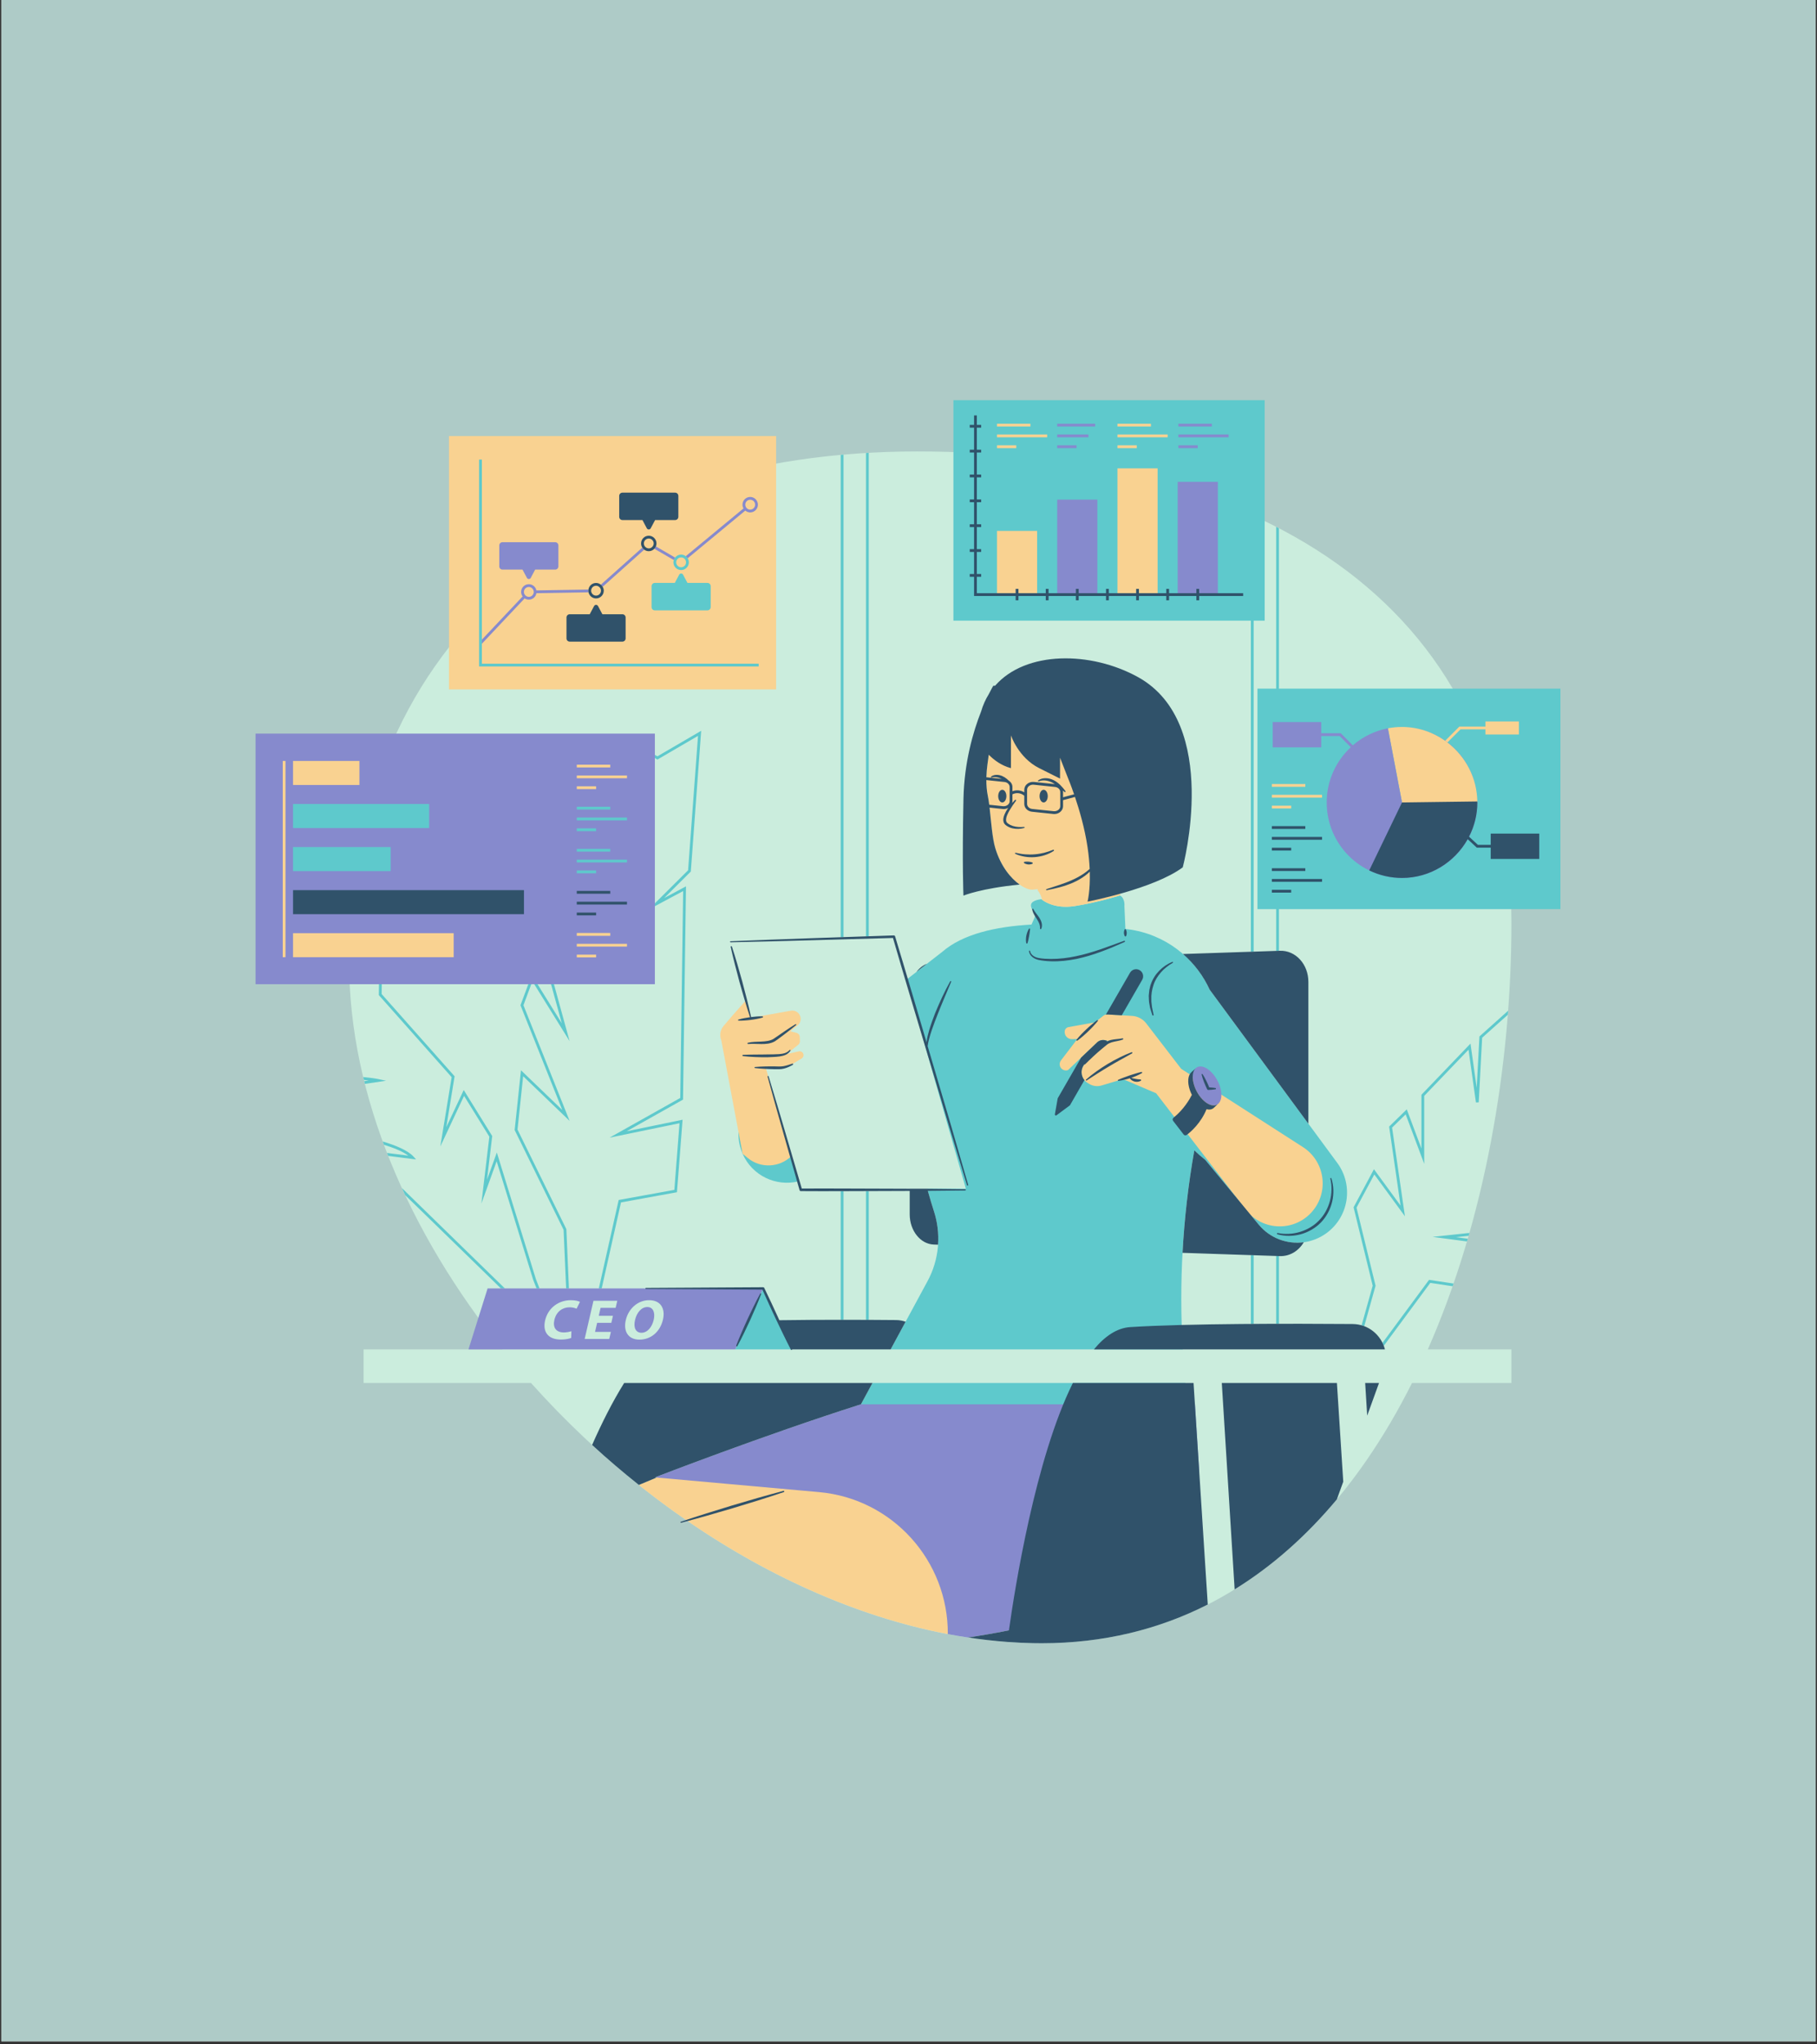 <svg xmlns="http://www.w3.org/2000/svg" xmlns:xlink="http://www.w3.org/1999/xlink" width="400" zoomAndPan="magnify" viewBox="0 0 300 337.5" height="450" preserveAspectRatio="xMidYMid meet" version="1.0"><rect x="0" y="0" width="300" height="337.5" fill="#333333" stroke="none"/><defs><clipPath id="1c7ebc36cb"><path d="M 0.223 0 L 299.777 0 L 299.777 337 L 0.223 337 Z M 0.223 0 " clip-rule="nonzero"/></clipPath><clipPath id="f7944e15c7"><path d="M 57.395 74.375 L 249.891 74.375 L 249.891 271.262 L 57.395 271.262 Z M 57.395 74.375 " clip-rule="nonzero"/></clipPath><clipPath id="775ccaaf56"><path d="M 47.723 66.066 L 257.641 66.066 L 257.641 254.875 L 47.723 254.875 Z M 47.723 66.066 " clip-rule="nonzero"/></clipPath><clipPath id="a608eda854"><path d="M 42.07 69 L 244 69 L 244 271 L 42.07 271 Z M 42.07 69 " clip-rule="nonzero"/></clipPath><clipPath id="67d8d6e8d3"><path d="M 48.184 68.375 L 254.496 68.375 L 254.496 271.262 L 48.184 271.262 Z M 48.184 68.375 " clip-rule="nonzero"/></clipPath></defs><g clip-path="url(#1c7ebc36cb)"><path fill="#ffffff" d="M 0.223 0 L 299.777 0 L 299.777 337 L 0.223 337 Z M 0.223 0 " fill-opacity="1" fill-rule="nonzero"/><path fill="#aecbc7" d="M 0.223 0 L 299.777 0 L 299.777 337 L 0.223 337 Z M 0.223 0 " fill-opacity="1" fill-rule="nonzero"/></g><g clip-path="url(#f7944e15c7)"><path fill="#cbeddd" d="M 235.742 222.77 L 249.547 222.77 L 249.547 228.309 L 233.137 228.309 C 230.875 232.82 228.371 237.098 225.617 241.086 C 225.387 241.414 225.156 241.746 224.926 242.074 C 224.738 242.336 224.551 242.598 224.359 242.859 C 224.117 243.195 223.871 243.527 223.625 243.855 C 223.453 244.086 223.281 244.32 223.105 244.547 C 222.707 245.074 222.301 245.594 221.891 246.109 C 216.133 253.312 209.426 259.316 201.719 263.652 C 201.691 263.668 201.66 263.684 201.633 263.699 C 200.902 264.109 200.164 264.508 199.418 264.887 C 199.414 264.887 199.414 264.891 199.41 264.891 C 191.332 268.98 182.207 271.281 171.98 271.281 C 141.953 271.281 110.105 253.453 87.672 228.309 L 60.031 228.309 L 60.031 222.77 L 82.965 222.77 C 67.559 203.617 57.645 180.941 57.645 158.883 C 57.645 104.551 97.207 74.531 151.41 74.531 C 205.609 74.531 249.547 98.07 249.547 152.402 C 249.547 175.973 245.148 201.461 235.742 222.77 " fill-opacity="1" fill-rule="nonzero"/></g><g clip-path="url(#775ccaaf56)"><path fill="#5ec9cc" d="M 207.617 113.688 L 207.617 150.086 L 210.703 150.086 L 210.703 156.98 L 211.16 156.965 L 211.16 150.086 L 257.641 150.086 L 257.641 113.688 Z M 112.105 92.832 C 112.105 93.027 112.262 93.188 112.461 93.188 C 112.652 93.188 112.812 93.027 112.812 92.832 C 112.812 92.641 112.652 92.48 112.461 92.48 C 112.262 92.48 112.105 92.641 112.105 92.832 Z M 107.117 100.227 L 107.117 96.766 C 107.117 96.215 107.562 95.77 108.105 95.77 L 111.141 95.77 L 111.73 94.66 C 111.77 94.586 111.82 94.523 111.875 94.465 C 111.207 94.223 110.723 93.586 110.723 92.832 C 110.723 91.875 111.504 91.094 112.461 91.094 C 113.414 91.094 114.191 91.875 114.191 92.832 C 114.191 93.586 113.711 94.223 113.039 94.465 C 113.098 94.523 113.148 94.586 113.188 94.66 L 113.777 95.77 L 116.812 95.77 C 117.355 95.77 117.801 96.215 117.801 96.766 L 117.801 100.227 C 117.801 100.773 117.355 101.219 116.812 101.219 L 108.105 101.219 C 107.562 101.219 107.117 100.773 107.117 100.227 Z M 125.723 109.105 L 80.023 109.105 L 80.023 75.41 L 78.641 75.41 L 78.641 110.488 L 125.723 110.488 Z M 98.883 143.242 L 94.77 143.242 L 94.77 144.625 L 98.883 144.625 Z M 94.77 142.84 L 103.98 142.84 L 103.98 141.457 L 94.77 141.457 Z M 94.77 141.055 L 101.219 141.055 L 101.219 139.672 L 94.77 139.672 Z M 94.77 136.293 L 94.77 137.68 L 98.883 137.68 L 98.883 136.293 Z M 103.98 134.508 L 94.77 134.508 L 94.77 135.895 L 103.98 135.895 Z M 94.77 132.723 L 94.77 134.109 L 101.219 134.109 L 101.219 132.723 Z M 64.961 139.379 L 47.922 139.379 L 47.922 144.273 L 64.961 144.273 Z M 71.316 132.27 L 47.922 132.27 L 47.922 137.164 L 71.316 137.164 Z M 121.395 222.77 L 130.676 222.77 L 126.004 212.703 Z M 199.723 163.379 C 197.301 158.086 192.301 154.188 186.227 153.41 C 186.09 153.391 185.953 153.375 185.816 153.355 L 185.648 149.586 C 185.648 149.586 185.793 148.293 184.902 147.832 C 184.902 147.832 181.066 149.035 177.414 149.586 C 173.758 150.141 171.949 148.449 171.949 148.449 C 171.949 148.449 170.32 148.574 170.227 149.371 C 170.137 150.172 171.117 150.82 170.797 151.527 C 170.703 151.73 170.52 152.148 170.309 152.633 C 164.34 152.965 158.914 154.223 155.57 157.141 L 149.625 161.766 L 152.195 170.766 L 159.473 196.242 L 153.094 196.242 C 153.449 197.566 153.832 198.82 154.199 199.957 C 155.445 203.793 155.059 207.973 153.137 211.516 L 147.051 222.77 L 195.285 222.77 C 194.633 211.781 195.27 200.75 197.191 189.91 C 197.762 190.457 198.363 190.988 199 191.484 L 207.816 202.164 C 210.57 205.5 215.43 206.137 218.949 203.621 C 222.699 200.941 223.531 195.703 220.797 191.988 Z M 125.172 180.777 C 122.164 183.008 121.094 187.031 122.602 190.465 C 124.18 194.074 128.098 195.938 131.812 195.031 L 127.258 179.156 Z M 144.055 228.309 L 142.148 231.832 C 158.23 231.832 173.086 240.445 181.105 254.418 L 181.203 254.594 L 196.508 236.496 L 195.723 228.309 Z M 66.898 197.301 L 82.703 212.703 L 83.363 212.703 L 66.359 196.133 C 66.535 196.523 66.715 196.914 66.898 197.301 Z M 82.031 190.262 L 80.41 194.754 L 81.27 187.547 L 76.566 179.945 L 73.684 186.086 L 75.059 177.684 L 63.012 164.105 L 63.031 162.477 L 62.57 162.477 L 62.547 164.281 L 74.57 177.828 L 72.699 189.273 L 76.621 180.914 L 80.793 187.652 L 79.48 198.695 L 82 191.715 L 88.043 211.316 L 88.586 212.703 L 89.078 212.703 L 88.48 211.16 Z M 108.125 124.625 L 108.125 125.156 L 108.551 125.391 L 115.246 121.484 L 113.609 143.672 L 108.125 149.133 L 108.125 149.602 L 112.793 147.102 L 112.316 181.258 L 100.645 187.812 L 112.191 185.434 L 111.34 196.434 L 102.148 198.105 L 98.871 212.703 L 99.344 212.703 L 102.531 198.508 L 111.77 196.824 L 112.699 184.855 L 103.461 186.762 L 112.773 181.531 L 113.262 146.324 L 109.66 148.258 L 114.059 143.879 L 115.77 120.645 L 108.543 124.859 Z M 94.047 185.047 L 86.426 165.953 L 87.719 162.477 L 87.23 162.477 L 85.934 165.957 L 92.828 183.238 L 86.016 176.688 L 84.973 186.562 L 93.055 203.035 L 93.473 212.703 L 93.934 212.703 L 93.512 202.969 L 93.512 202.918 L 85.445 186.48 L 86.375 177.672 Z M 88.207 162.477 L 94.043 171.879 L 91.461 162.477 L 90.98 162.477 L 92.754 168.93 L 88.75 162.477 Z M 210.703 218.543 C 210.855 218.543 211.008 218.543 211.16 218.543 L 211.16 207.359 L 210.703 207.344 Z M 211.16 87.211 C 211.008 87.129 210.855 87.051 210.703 86.973 L 210.703 113.688 L 211.16 113.688 Z M 206.527 218.562 C 206.68 218.562 206.832 218.559 206.988 218.559 L 206.988 207.223 L 206.527 207.207 Z M 206.527 157.121 L 206.988 157.105 L 206.988 102.465 L 208.809 102.465 L 208.809 66.066 L 157.418 66.066 L 157.418 102.465 L 206.527 102.465 Z M 143.441 74.758 C 143.289 74.766 143.133 74.773 142.98 74.785 L 142.98 154.582 L 143.441 154.566 Z M 143.441 196.633 L 142.98 196.633 L 142.98 217.895 C 143.137 217.895 143.289 217.895 143.441 217.895 Z M 138.805 154.727 L 139.266 154.707 L 139.266 75.055 C 139.113 75.066 138.957 75.082 138.805 75.094 Z M 138.805 196.648 L 138.805 217.883 C 138.957 217.883 139.113 217.883 139.266 217.883 L 139.266 196.648 L 139.004 196.648 C 138.938 196.648 138.871 196.648 138.805 196.648 Z M 242.207 204.949 C 242.254 204.797 242.297 204.648 242.34 204.5 L 240.418 204.242 L 242.48 204.023 C 242.527 203.863 242.57 203.703 242.613 203.543 L 236.535 204.195 Z M 243.812 179.578 L 242.789 172.285 L 234.688 180.73 L 234.688 189.602 L 232.27 183.141 L 229.355 185.984 L 231.242 199.027 L 226.848 193.023 L 223.484 199.309 L 226.641 212.254 L 224.809 218.793 C 224.957 218.836 225.102 218.883 225.246 218.938 L 227.117 212.258 L 223.973 199.371 L 226.91 193.887 L 231.965 200.797 L 229.844 186.152 L 232.086 183.965 L 235.148 192.141 L 235.148 180.918 L 242.465 173.289 L 243.688 182.004 L 244.148 181.984 L 244.715 171.316 L 248.953 167.523 C 248.969 167.301 248.984 167.082 249 166.859 L 244.266 171.102 Z M 228.258 221.691 C 228.336 221.852 228.406 222.012 228.473 222.18 L 236.152 211.789 L 239.84 212.344 C 239.891 212.195 239.945 212.047 239.996 211.898 L 235.945 211.289 Z M 68.285 190.949 C 67.324 189.887 65.215 189.047 63.195 188.449 C 63.266 188.629 63.328 188.812 63.395 188.992 C 64.922 189.461 66.449 190.062 67.41 190.781 L 63.91 190.34 C 63.977 190.504 64.039 190.668 64.102 190.828 L 68.699 191.414 Z M 63.742 178.418 L 60.246 178.934 C 60.207 178.785 60.172 178.633 60.137 178.484 L 60.887 178.371 C 60.637 178.344 60.367 178.316 60.09 178.289 C 60.051 178.129 60.012 177.973 59.973 177.812 C 61.035 177.914 61.938 178.027 62.5 178.152 L 63.742 178.418 " fill-opacity="1" fill-rule="nonzero"/></g><path fill="#f9d291" d="M 213.184 133.004 L 209.992 133.004 L 209.992 133.465 L 213.184 133.465 Z M 218.281 131.219 L 209.992 131.219 L 209.992 131.68 L 218.281 131.68 Z M 215.516 129.434 L 209.992 129.434 L 209.992 129.895 L 215.516 129.895 Z M 245.254 119.102 L 245.254 119.949 L 240.949 119.949 L 238.609 122.293 C 236.586 120.859 234.125 120.012 231.48 120.012 C 231.277 120.012 231.074 120.02 230.875 120.027 C 230.77 120.031 230.668 120.043 230.562 120.047 C 230.469 120.055 230.375 120.062 230.281 120.07 C 230.141 120.086 230.008 120.102 229.871 120.121 C 229.812 120.129 229.754 120.133 229.699 120.141 C 229.539 120.164 229.383 120.191 229.227 120.219 C 229.203 120.227 229.176 120.23 229.148 120.234 L 229.152 120.234 L 231.48 132.477 L 243.918 132.477 C 243.918 128.453 241.973 124.852 238.984 122.566 L 241.141 120.41 L 245.254 120.41 L 245.254 121.258 L 250.781 121.258 L 250.781 119.102 Z M 125.262 109.566 L 79.562 109.566 L 79.562 75.871 L 79.102 75.871 L 79.102 110.027 L 125.262 110.027 Z M 108.105 96.234 C 107.812 96.234 107.578 96.473 107.578 96.766 L 107.578 100.227 C 107.578 100.52 107.812 100.758 108.105 100.758 L 116.812 100.758 C 117.102 100.758 117.34 100.52 117.34 100.227 L 117.34 96.766 C 117.34 96.473 117.102 96.234 116.812 96.234 L 113.504 96.234 L 112.781 94.875 C 112.645 94.617 112.273 94.617 112.137 94.875 L 111.414 96.234 Z M 111.184 92.832 C 111.184 93.539 111.754 94.109 112.461 94.109 C 113.16 94.109 113.734 93.539 113.734 92.832 C 113.734 92.129 113.16 91.559 112.461 91.559 C 111.754 91.559 111.184 92.129 111.184 92.832 Z M 128.141 113.816 L 74.129 113.816 L 74.129 71.988 L 128.141 71.988 Z M 112.461 93.648 C 112.906 93.648 113.273 93.285 113.273 92.832 C 113.273 92.383 112.906 92.02 112.461 92.02 C 112.008 92.02 111.645 92.383 111.645 92.832 C 111.645 93.285 112.008 93.648 112.461 93.648 Z M 187.691 73.516 L 184.5 73.516 L 184.5 73.98 L 187.691 73.98 Z M 192.789 71.73 L 184.5 71.73 L 184.5 72.195 L 192.789 72.195 Z M 190.027 69.949 L 184.5 69.949 L 184.5 70.41 L 190.027 70.41 Z M 167.797 73.516 L 164.605 73.516 L 164.605 73.98 L 167.797 73.98 Z M 172.895 71.73 L 164.605 71.73 L 164.605 72.195 L 172.895 72.195 Z M 170.129 69.949 L 164.605 69.949 L 164.605 70.41 L 170.129 70.41 Z M 191.133 77.32 L 184.5 77.32 L 184.5 98.16 L 191.133 98.16 Z M 164.605 98.16 L 171.238 98.16 L 171.238 87.645 L 164.605 87.645 Z M 46.219 158.488 L 47.598 158.488 L 47.598 125.16 L 46.219 125.16 Z M 47.922 158.488 L 75.367 158.488 L 75.367 153.598 L 47.922 153.598 Z M 59.805 125.16 L 47.922 125.16 L 47.922 130.055 L 59.805 130.055 Z M 94.77 158.52 L 98.883 158.52 L 98.883 157.137 L 94.77 157.137 Z M 94.77 156.734 L 103.98 156.734 L 103.98 155.352 L 94.77 155.352 Z M 94.77 154.953 L 101.219 154.953 L 101.219 153.566 L 94.77 153.566 Z M 94.77 130.73 L 98.883 130.73 L 98.883 129.348 L 94.77 129.348 Z M 94.77 128.945 L 103.98 128.945 L 103.98 127.562 L 94.77 127.562 Z M 101.219 127.164 L 101.219 125.777 L 94.77 125.777 L 94.77 127.164 Z M 123.219 165.074 L 120.859 167.746 L 119.441 169.406 C 118.93 170.035 118.758 170.922 119.09 171.73 L 122.602 190.465 L 123.449 191.164 C 125.613 192.949 128.695 192.742 130.625 190.895 L 126.449 176.336 L 128.617 176.457 C 129.156 176.488 129.688 176.355 130.152 176.074 L 132.359 174.738 C 132.645 174.566 132.75 174.203 132.602 173.906 C 132.473 173.645 132.18 173.504 131.895 173.566 L 129.895 174.008 L 131.801 172.477 C 131.98 172.332 132.078 172.113 132.074 171.883 L 132.051 171.191 C 132.039 170.871 131.816 170.594 131.508 170.512 L 130.484 170.25 L 131.684 169.285 C 132.07 168.973 132.262 168.473 132.176 167.98 C 132.047 167.227 131.332 166.719 130.578 166.855 L 124.062 168.016 Z M 215.125 189.371 L 195.027 176.453 L 189.258 168.953 C 188.691 168.219 187.836 167.766 186.91 167.711 L 182.859 167.477 C 182.598 167.461 182.34 167.543 182.137 167.711 L 180.816 168.773 L 176.422 169.562 C 176.086 169.621 175.832 169.895 175.793 170.23 C 175.707 170.949 176.277 171.578 177.004 171.555 L 177.871 171.531 L 175.176 175.059 C 174.809 175.539 174.926 176.227 175.43 176.555 C 175.699 176.727 176.035 176.77 176.336 176.66 L 181.137 172.09 C 181.504 171.742 182.023 171.613 182.508 171.746 L 183.113 171.914 L 179.039 175.691 L 178.941 175.832 C 178.262 176.797 178.535 178.141 179.543 178.762 L 179.82 178.93 C 180.438 179.312 181.188 179.406 181.879 179.199 L 184.863 178.309 C 185.215 178.203 185.59 178.223 185.926 178.367 L 190.883 180.484 L 205.688 199.699 C 208.43 203.262 213.75 203.398 216.676 199.984 C 219.48 196.711 218.75 191.703 215.125 189.371 Z M 177.414 149.586 C 181.066 149.035 184.902 147.832 184.902 147.832 C 184.926 147.844 184.945 147.859 184.965 147.871 L 184.543 140.836 C 187.469 137.898 191.918 131.797 188.48 124.91 C 185.766 119.48 183.324 118.031 179.746 117.078 C 175.023 115.82 169.922 116.754 166.105 119.812 C 164.605 121.016 163.453 122.453 163.312 124.066 C 163.176 125.613 162.473 128.363 163.105 131.449 C 163.562 133.664 163.664 137.836 164.336 140.047 C 165.773 144.785 169.094 146.957 170.449 146.875 C 170.754 146.855 171.059 146.828 171.363 146.789 C 171.344 146.848 171.32 146.902 171.301 146.961 C 171.301 146.961 171.789 147.438 172.051 148.535 C 172.477 148.871 174.254 150.066 177.414 149.586 Z M 156.855 269.836 C 138.938 266.496 121.043 257.547 105.477 245.152 L 108.414 243.922 L 119.602 240.527 C 162.879 241.582 162.586 255.742 156.855 269.836 " fill-opacity="1" fill-rule="nonzero"/><g clip-path="url(#a608eda854)"><path fill="#868acd" d="M 231.48 132.477 L 229.152 120.234 C 226.965 120.652 224.984 121.641 223.363 123.043 L 221.379 121.051 L 218.148 121.051 L 218.148 119.203 L 210.133 119.203 L 210.133 123.383 L 218.148 123.383 L 218.148 121.512 L 221.188 121.512 L 223.027 123.355 C 220.586 125.633 219.047 128.871 219.047 132.477 C 219.047 139.359 224.617 144.941 231.48 144.941 C 238.352 144.941 243.918 139.359 243.918 132.477 Z M 231.48 120.012 C 238.305 120.012 243.918 125.637 243.918 132.477 C 243.918 125.59 238.352 120.012 231.48 120.012 Z M 82.961 94.035 L 86.27 94.035 L 86.992 95.395 C 87.129 95.652 87.5 95.652 87.637 95.395 L 88.355 94.035 L 91.664 94.035 C 91.957 94.035 92.195 93.797 92.195 93.508 L 92.195 90.043 C 92.195 89.75 91.957 89.512 91.664 89.512 L 82.961 89.512 C 82.668 89.512 82.434 89.75 82.434 90.043 L 82.434 93.508 C 82.434 93.797 82.668 94.035 82.961 94.035 Z M 123.051 83.316 C 123.051 83.43 123.074 83.539 123.117 83.637 C 123.176 83.781 123.281 83.906 123.41 83.992 C 123.539 84.082 123.695 84.133 123.863 84.133 C 124.312 84.133 124.676 83.766 124.676 83.316 C 124.676 82.867 124.312 82.5 123.863 82.5 C 123.414 82.5 123.051 82.867 123.051 83.316 Z M 113.227 91.82 L 122.758 83.934 C 122.652 83.75 122.59 83.543 122.59 83.316 C 122.59 82.613 123.16 82.039 123.863 82.039 C 124.566 82.039 125.137 82.613 125.137 83.316 C 125.137 84.02 124.566 84.594 123.863 84.594 C 123.555 84.594 123.27 84.477 123.051 84.293 L 113.539 92.164 C 113.457 92.031 113.352 91.914 113.227 91.82 Z M 111.465 92.047 L 108.293 90.207 C 108.23 90.352 108.145 90.48 108.039 90.594 L 111.25 92.453 C 111.297 92.305 111.367 92.164 111.465 92.047 Z M 86.613 98.125 C 86.691 98.262 86.809 98.375 86.945 98.445 C 87.059 98.5 87.18 98.535 87.312 98.535 C 87.688 98.535 88 98.281 88.094 97.938 C 88.113 97.867 88.129 97.797 88.129 97.719 C 88.129 97.637 88.109 97.555 88.086 97.477 C 87.984 97.148 87.676 96.906 87.312 96.906 C 86.867 96.906 86.5 97.27 86.5 97.719 C 86.5 97.867 86.543 98.008 86.613 98.125 Z M 86.621 98.789 L 79.562 106.273 L 79.562 105.598 L 86.289 98.469 C 86.133 98.258 86.039 98 86.039 97.719 C 86.039 97.016 86.609 96.445 87.312 96.445 C 87.93 96.445 88.445 96.887 88.562 97.469 L 97.156 97.328 C 97.148 97.391 97.137 97.449 97.137 97.516 C 97.137 97.609 97.152 97.699 97.172 97.789 L 88.566 97.93 C 88.469 98.535 87.945 98.996 87.312 98.996 C 87.059 98.996 86.82 98.918 86.621 98.789 Z M 99.504 96.871 L 106.363 90.742 C 106.238 90.648 106.129 90.539 106.047 90.406 L 99.203 96.52 C 99.324 96.617 99.426 96.734 99.504 96.871 Z M 177.746 73.516 L 174.551 73.516 L 174.551 73.98 L 177.746 73.98 Z M 179.711 71.73 L 174.551 71.73 L 174.551 72.195 L 179.711 72.195 Z M 180.816 69.949 L 174.551 69.949 L 174.551 70.41 L 180.816 70.41 Z M 197.754 73.516 L 194.562 73.516 L 194.562 73.98 L 197.754 73.98 Z M 194.562 72.195 L 202.852 72.195 L 202.852 71.73 L 194.562 71.73 Z M 200.086 69.949 L 194.562 69.949 L 194.562 70.41 L 200.086 70.41 Z M 201.078 79.543 L 194.445 79.543 L 194.445 98.16 L 201.078 98.16 Z M 174.551 98.16 L 181.184 98.16 L 181.184 82.48 L 174.551 82.48 Z M 103.52 128.023 L 95.23 128.023 L 95.23 128.484 L 103.52 128.484 Z M 103.52 134.969 L 95.23 134.969 L 95.23 135.434 L 103.52 135.434 Z M 103.52 141.918 L 95.23 141.918 L 95.23 142.379 L 103.52 142.379 Z M 103.52 155.812 L 95.23 155.812 L 95.23 156.273 L 103.52 156.273 Z M 98.426 157.598 L 95.23 157.598 L 95.23 158.059 L 98.426 158.059 Z M 74.906 154.059 L 48.383 154.059 L 48.383 158.027 L 74.906 158.027 Z M 47.141 125.621 L 46.68 125.621 L 46.68 158.027 L 47.141 158.027 Z M 48.383 143.809 L 64.5 143.809 L 64.5 139.84 L 48.383 139.84 Z M 48.383 136.703 L 70.855 136.703 L 70.855 132.73 L 48.383 132.73 Z M 48.383 129.594 L 59.344 129.594 L 59.344 125.621 L 48.383 125.621 Z M 95.23 154.492 L 100.758 154.492 L 100.758 154.027 L 95.23 154.027 Z M 95.23 144.164 L 98.426 144.164 L 98.426 143.703 L 95.23 143.703 Z M 95.23 140.594 L 100.758 140.594 L 100.758 140.133 L 95.23 140.133 Z M 95.23 137.219 L 98.426 137.219 L 98.426 136.754 L 95.23 136.754 Z M 95.23 133.648 L 100.758 133.648 L 100.758 133.184 L 95.23 133.184 Z M 95.23 130.27 L 98.426 130.27 L 98.426 129.809 L 95.23 129.809 Z M 95.23 126.699 L 100.758 126.699 L 100.758 126.238 L 95.23 126.238 Z M 108.125 162.477 L 42.195 162.477 L 42.195 121.113 L 108.125 121.113 Z M 107.176 214.645 C 105.297 214.645 103.754 216.055 103.32 217.945 C 102.902 219.742 103.684 221.156 105.574 221.156 C 107.434 221.156 108.988 219.902 109.465 217.832 C 109.867 216.094 109.133 214.645 107.176 214.645 Z M 101.914 214.746 L 97.984 214.746 L 96.531 221.051 L 100.59 221.051 L 100.863 219.883 L 98.246 219.883 L 98.59 218.387 L 100.934 218.387 L 101.199 217.227 L 98.859 217.227 L 99.16 215.914 L 101.645 215.914 Z M 95.754 214.922 C 95.527 214.793 94.996 214.645 94.25 214.645 C 92.32 214.645 90.5 215.84 90 217.992 C 89.586 219.789 90.406 221.145 92.609 221.145 C 93.383 221.145 94.012 221.008 94.305 220.875 L 94.344 219.762 C 94.035 219.875 93.531 219.969 93.098 219.969 C 91.812 219.969 91.242 219.172 91.531 217.91 C 91.855 216.504 92.902 215.82 94.043 215.82 C 94.555 215.82 94.934 215.934 95.199 216.055 Z M 121.395 222.77 L 77.348 222.77 L 80.508 212.703 L 126.004 212.703 Z M 106.879 215.777 C 105.906 215.777 105.129 216.691 104.848 217.918 C 104.562 219.152 104.945 220.023 105.91 220.023 C 106.883 220.023 107.652 219.105 107.934 217.879 C 108.195 216.746 107.871 215.777 106.879 215.777 Z M 198.195 176.055 C 197.039 176.055 196.594 177.496 197.195 179.273 C 197.801 181.051 199.227 182.492 200.383 182.492 C 201.543 182.492 201.992 181.051 201.387 179.273 C 200.781 177.496 199.355 176.055 198.195 176.055 Z M 197.289 231.832 L 198 242.867 C 196.668 248.465 194.457 254.949 190.883 259.129 C 185.066 265.93 167.262 269.223 159.805 270.332 C 158.699 270.164 157.594 269.98 156.492 269.77 C 156.562 257.66 147.363 247.414 135.223 246.328 L 108.133 243.898 C 108.133 243.898 125.902 237.004 142.148 231.832 L 197.289 231.832 " fill-opacity="1" fill-rule="nonzero"/></g><g clip-path="url(#67d8d6e8d3)"><path fill="#30526a" d="M 246.129 137.613 L 246.129 139.473 L 244.008 139.473 L 242.547 138.121 C 243.422 136.422 243.918 134.504 243.918 132.477 C 243.918 132.422 243.918 132.367 243.918 132.312 L 231.48 132.477 L 226.07 143.695 C 227.758 144.516 229.609 144.941 231.48 144.941 C 236.113 144.941 240.184 142.344 242.324 138.539 L 243.828 139.934 L 246.129 139.934 L 246.129 141.797 L 254.141 141.797 L 254.141 137.613 Z M 213.184 146.898 L 209.992 146.898 L 209.992 147.359 L 213.184 147.359 Z M 218.281 145.113 L 209.992 145.113 L 209.992 145.574 L 218.281 145.574 Z M 215.516 143.332 L 209.992 143.332 L 209.992 143.793 L 215.516 143.793 Z M 213.184 139.953 L 209.992 139.953 L 209.992 140.414 L 213.184 140.414 Z M 218.281 138.168 L 209.992 138.168 L 209.992 138.629 L 218.281 138.629 Z M 215.516 136.383 L 209.992 136.383 L 209.992 136.844 L 215.516 136.844 Z M 103.293 105.398 L 103.293 101.934 C 103.293 101.641 103.055 101.406 102.766 101.406 L 99.457 101.406 L 98.734 100.047 C 98.598 99.789 98.227 99.789 98.09 100.047 L 97.367 101.406 L 94.059 101.406 C 93.77 101.406 93.531 101.641 93.531 101.934 L 93.531 105.398 C 93.531 105.691 93.77 105.926 94.059 105.926 L 102.766 105.926 C 103.055 105.926 103.293 105.691 103.293 105.398 Z M 102.766 85.855 L 106.074 85.855 L 106.793 87.215 C 106.93 87.473 107.301 87.473 107.438 87.215 L 108.16 85.855 L 111.469 85.855 C 111.762 85.855 112 85.617 112 85.324 L 112 81.863 C 112 81.57 111.762 81.332 111.469 81.332 L 102.766 81.332 C 102.473 81.332 102.234 81.57 102.234 81.863 L 102.234 85.324 C 102.234 85.617 102.473 85.855 102.766 85.855 Z M 107.93 89.719 C 107.93 89.27 107.562 88.902 107.117 88.902 C 106.668 88.902 106.305 89.27 106.305 89.719 C 106.305 89.855 106.34 89.98 106.398 90.094 C 106.469 90.23 106.582 90.348 106.719 90.426 C 106.836 90.492 106.973 90.535 107.117 90.535 C 107.309 90.535 107.48 90.465 107.621 90.352 C 107.746 90.254 107.836 90.125 107.887 89.973 C 107.91 89.891 107.93 89.809 107.93 89.719 Z M 108.391 89.719 C 108.391 89.891 108.355 90.059 108.293 90.207 C 108.23 90.352 108.145 90.48 108.039 90.594 C 107.809 90.84 107.48 90.996 107.117 90.996 C 106.836 90.996 106.574 90.902 106.363 90.742 C 106.238 90.648 106.129 90.539 106.047 90.406 C 105.918 90.207 105.844 89.973 105.844 89.719 C 105.844 89.016 106.414 88.441 107.117 88.441 C 107.816 88.441 108.391 89.016 108.391 89.719 Z M 97.598 97.516 C 97.598 97.605 97.617 97.695 97.648 97.781 C 97.758 98.098 98.059 98.328 98.414 98.328 C 98.859 98.328 99.227 97.965 99.227 97.516 C 99.227 97.395 99.199 97.285 99.156 97.184 C 99.09 97.039 98.984 96.918 98.855 96.832 C 98.727 96.75 98.574 96.699 98.414 96.699 C 98.031 96.699 97.715 96.965 97.625 97.316 C 97.609 97.383 97.598 97.445 97.598 97.516 Z M 97.172 97.789 C 97.152 97.699 97.137 97.609 97.137 97.516 C 97.137 97.449 97.148 97.391 97.156 97.328 C 97.25 96.711 97.773 96.238 98.414 96.238 C 98.711 96.238 98.984 96.348 99.203 96.52 C 99.324 96.617 99.426 96.734 99.504 96.871 C 99.617 97.059 99.688 97.277 99.688 97.516 C 99.688 98.219 99.113 98.793 98.414 98.793 C 97.805 98.793 97.293 98.359 97.172 97.789 Z M 160.824 98.391 L 167.691 98.391 L 167.691 99.105 L 168.152 99.105 L 168.152 98.391 L 172.664 98.391 L 172.664 99.105 L 173.125 99.105 L 173.125 98.391 L 177.637 98.391 L 177.637 99.105 L 178.098 99.105 L 178.098 98.391 L 182.613 98.391 L 182.613 99.105 L 183.07 99.105 L 183.07 98.391 L 187.586 98.391 L 187.586 99.105 L 188.047 99.105 L 188.047 98.391 L 192.559 98.391 L 192.559 99.105 L 193.02 99.105 L 193.02 98.391 L 197.531 98.391 L 197.531 99.105 L 197.992 99.105 L 197.992 98.391 L 205.254 98.391 L 205.254 97.93 L 197.992 97.93 L 197.992 97.219 L 197.531 97.219 L 197.531 97.93 L 193.02 97.93 L 193.02 97.219 L 192.559 97.219 L 192.559 97.93 L 188.047 97.93 L 188.047 97.219 L 187.586 97.219 L 187.586 97.93 L 183.07 97.93 L 183.07 97.219 L 182.613 97.219 L 182.613 97.93 L 178.098 97.93 L 178.098 97.219 L 177.637 97.219 L 177.637 97.93 L 173.125 97.93 L 173.125 97.219 L 172.664 97.219 L 172.664 97.93 L 168.152 97.93 L 168.152 97.219 L 167.691 97.219 L 167.691 97.93 L 161.285 97.93 L 161.285 95.223 L 161.996 95.223 L 161.996 94.762 L 161.285 94.762 L 161.285 91.117 L 161.996 91.117 L 161.996 90.656 L 161.285 90.656 L 161.285 87.016 L 161.996 87.016 L 161.996 86.555 L 161.285 86.555 L 161.285 82.914 L 161.996 82.914 L 161.996 82.449 L 161.285 82.449 L 161.285 78.809 L 161.996 78.809 L 161.996 78.348 L 161.285 78.348 L 161.285 74.707 L 161.996 74.707 L 161.996 74.242 L 161.285 74.242 L 161.285 70.602 L 161.996 70.602 L 161.996 70.141 L 161.285 70.141 L 161.285 68.586 L 160.824 68.586 L 160.824 70.141 L 160.113 70.141 L 160.113 70.602 L 160.824 70.602 L 160.824 74.242 L 160.113 74.242 L 160.113 74.707 L 160.824 74.707 L 160.824 78.348 L 160.113 78.348 L 160.113 78.809 L 160.824 78.809 L 160.824 82.449 L 160.113 82.449 L 160.113 82.914 L 160.824 82.914 L 160.824 86.555 L 160.113 86.555 L 160.113 87.016 L 160.824 87.016 L 160.824 90.656 L 160.113 90.656 L 160.113 91.117 L 160.824 91.117 L 160.824 94.762 L 160.113 94.762 L 160.113 95.223 L 160.824 95.223 Z M 48.383 150.922 L 86.512 150.922 L 86.512 146.949 L 48.383 146.949 Z M 98.426 150.652 L 95.23 150.652 L 95.23 151.113 L 98.426 151.113 Z M 95.23 149.328 L 103.52 149.328 L 103.52 148.867 L 95.23 148.867 Z M 95.23 147.082 L 95.23 147.543 L 100.758 147.543 L 100.758 147.082 Z M 185.758 154.586 C 185.816 154.617 185.891 154.598 185.922 154.539 C 185.973 154.445 185.996 154.352 186.012 154.258 C 186.031 154.164 186.031 154.07 186.027 153.98 C 186.023 153.887 186.016 153.793 185.984 153.703 C 185.961 153.613 185.93 153.52 185.871 153.43 C 185.863 153.418 185.848 153.406 185.836 153.398 C 185.785 153.367 185.723 153.387 185.695 153.438 C 185.641 153.531 185.617 153.625 185.598 153.719 C 185.574 153.812 185.574 153.902 185.57 153.996 C 185.574 154.09 185.578 154.18 185.605 154.27 C 185.629 154.363 185.656 154.453 185.715 154.543 C 185.723 154.562 185.738 154.574 185.758 154.586 Z M 169.512 155.77 C 169.57 155.789 169.629 155.758 169.648 155.699 C 169.715 155.504 169.754 155.312 169.797 155.121 C 169.84 154.93 169.871 154.738 169.91 154.547 C 169.941 154.355 169.977 154.164 170.004 153.973 C 170.031 153.777 170.059 153.582 170.07 153.375 C 170.07 153.344 170.059 153.312 170.031 153.297 C 169.988 153.266 169.93 153.277 169.902 153.32 C 169.785 153.492 169.699 153.68 169.625 153.871 C 169.551 154.062 169.5 154.262 169.457 154.465 C 169.422 154.664 169.391 154.871 169.391 155.074 C 169.387 155.281 169.398 155.484 169.441 155.691 C 169.449 155.727 169.477 155.758 169.512 155.77 Z M 171.715 153.281 C 171.711 153.324 171.734 153.367 171.773 153.387 C 171.828 153.414 171.891 153.391 171.914 153.34 C 172.059 153.039 172.059 152.684 171.984 152.371 C 171.91 152.051 171.766 151.766 171.598 151.5 C 171.426 151.246 171.246 151.008 171.066 150.781 C 170.895 150.551 170.734 150.316 170.598 150.062 C 170.582 150.031 170.547 150.008 170.508 150.012 C 170.461 150.02 170.422 150.062 170.43 150.113 C 170.465 150.43 170.594 150.723 170.742 150.992 C 170.887 151.262 171.059 151.508 171.211 151.75 C 171.363 151.988 171.492 152.234 171.594 152.488 C 171.688 152.738 171.738 153.004 171.715 153.281 Z M 123.309 164.938 C 123.066 163.965 122.801 163 122.551 162.031 L 121.73 159.141 C 121.445 158.18 121.16 157.219 120.844 156.266 C 120.824 156.219 120.773 156.188 120.719 156.199 C 120.664 156.211 120.629 156.266 120.641 156.324 C 120.852 157.305 121.094 158.277 121.34 159.246 L 122.105 162.152 C 122.383 163.113 122.645 164.082 122.934 165.039 C 123.219 166 123.512 166.957 123.828 167.91 C 123.832 167.914 123.836 167.918 123.84 167.926 C 123.527 167.969 123.211 168.02 122.895 168.082 C 122.57 168.148 122.242 168.219 121.918 168.32 C 121.883 168.332 121.859 168.363 121.855 168.402 C 121.855 168.453 121.895 168.496 121.941 168.496 C 122.281 168.508 122.613 168.492 122.949 168.473 C 123.281 168.453 123.613 168.414 123.945 168.375 C 124.273 168.332 124.605 168.285 124.93 168.219 C 125.258 168.156 125.586 168.086 125.91 167.988 C 125.949 167.977 125.984 167.938 125.984 167.891 C 125.988 167.832 125.941 167.785 125.883 167.781 C 125.543 167.773 125.211 167.793 124.879 167.812 C 124.582 167.832 124.285 167.867 123.988 167.906 C 123.992 167.891 124 167.879 124 167.863 C 123.789 166.883 123.551 165.91 123.309 164.938 Z M 159.359 196.324 L 153.098 196.258 C 153.098 196.254 153.094 196.25 153.094 196.242 L 150.199 196.242 L 150.199 196.246 L 145.789 196.23 L 139.004 196.207 C 136.797 196.191 134.586 196.203 132.379 196.211 L 129.684 187.02 L 128.305 182.348 L 126.902 177.688 C 126.887 177.641 126.84 177.613 126.793 177.625 C 126.746 177.641 126.719 177.688 126.73 177.734 L 128.027 182.43 L 129.352 187.117 L 132.016 196.488 C 132.039 196.574 132.125 196.641 132.219 196.641 C 134.48 196.652 136.742 196.664 139.004 196.648 L 145.789 196.625 L 150.199 196.609 L 150.199 200.484 C 150.199 203.16 151.973 205.387 154.172 205.461 L 154.879 205.484 C 155.004 203.633 154.785 201.758 154.199 199.957 C 153.863 198.922 153.52 197.785 153.191 196.594 L 159.359 196.531 C 159.418 196.531 159.465 196.484 159.465 196.43 C 159.465 196.371 159.418 196.324 159.359 196.324 Z M 159.855 195.598 L 156.883 185.328 L 153.863 175.074 L 153.164 172.707 C 153.184 172.539 153.203 172.371 153.238 172.203 C 153.293 171.973 153.332 171.738 153.402 171.508 C 153.52 171.047 153.664 170.59 153.816 170.137 C 154.129 169.227 154.461 168.324 154.824 167.43 C 155.523 165.637 156.301 163.871 157.043 162.086 C 157.062 162.043 157.047 161.996 157.008 161.973 C 156.965 161.949 156.91 161.965 156.887 162.008 C 156.41 162.852 155.977 163.719 155.562 164.598 C 155.148 165.473 154.77 166.363 154.395 167.262 C 154.047 168.168 153.707 169.078 153.43 170.012 C 153.238 170.684 153.059 171.367 152.977 172.07 L 150.844 164.816 C 149.848 161.398 148.801 157.992 147.785 154.574 C 147.758 154.488 147.676 154.426 147.578 154.426 L 134.098 154.883 C 129.605 155.027 125.113 155.215 120.617 155.387 C 120.57 155.387 120.531 155.43 120.535 155.477 C 120.535 155.523 120.574 155.562 120.625 155.562 C 125.121 155.457 129.617 155.363 134.109 155.223 L 147.434 154.848 C 148.426 158.211 149.398 161.586 150.414 164.945 L 156.547 185.43 L 159.656 195.656 C 159.672 195.711 159.73 195.742 159.785 195.727 C 159.844 195.711 159.875 195.652 159.855 195.598 Z M 124.652 176.324 C 125.176 176.391 125.703 176.422 126.227 176.453 C 126.754 176.488 127.281 176.496 127.809 176.512 L 128.598 176.516 C 128.875 176.512 129.16 176.484 129.426 176.414 C 129.965 176.281 130.453 176.047 130.914 175.785 C 130.957 175.762 130.977 175.707 130.961 175.66 C 130.941 175.605 130.883 175.574 130.828 175.594 C 130.328 175.758 129.84 175.934 129.344 176.016 C 129.094 176.051 128.852 176.074 128.602 176.066 L 127.812 176.047 C 127.289 176.047 126.762 176.043 126.234 176.062 C 125.707 176.078 125.18 176.098 124.652 176.148 C 124.613 176.152 124.578 176.184 124.574 176.227 C 124.566 176.277 124.602 176.32 124.652 176.324 Z M 126.68 174.539 C 127.352 174.512 128.012 174.496 128.695 174.41 C 129.035 174.359 129.379 174.285 129.707 174.141 C 130.027 173.992 130.328 173.762 130.508 173.449 C 130.527 173.414 130.52 173.363 130.484 173.336 C 130.449 173.305 130.391 173.312 130.359 173.348 C 129.949 173.84 129.289 173.977 128.652 174.023 C 128.004 174.059 127.332 174.074 126.672 174.074 C 126.008 174.094 125.344 174.09 124.676 174.094 C 124.012 174.105 123.344 174.109 122.672 174.145 C 122.621 174.148 122.582 174.188 122.574 174.238 C 122.57 174.297 122.609 174.348 122.668 174.355 C 123.332 174.43 124 174.473 124.668 174.504 C 125.336 174.535 126.008 174.539 126.68 174.539 Z M 131.465 169.113 C 131.438 169.07 131.383 169.055 131.34 169.082 C 130.715 169.465 130.105 169.867 129.496 170.281 C 128.895 170.68 128.285 171.141 127.703 171.512 C 127.129 171.855 126.406 171.918 125.691 171.953 C 124.973 171.988 124.223 171.973 123.488 172.148 C 123.438 172.16 123.402 172.207 123.41 172.262 C 123.414 172.316 123.465 172.359 123.523 172.355 C 124.238 172.293 124.961 172.355 125.699 172.359 C 126.434 172.363 127.23 172.309 127.934 171.91 C 128.281 171.691 128.539 171.473 128.844 171.254 C 129.141 171.035 129.438 170.824 129.723 170.594 C 130.305 170.148 130.883 169.699 131.445 169.227 C 131.477 169.195 131.484 169.148 131.465 169.113 Z M 199.652 179.516 C 199.508 179.16 199.355 178.809 199.184 178.461 C 199.094 178.266 198.988 178.078 198.887 177.891 C 198.789 177.699 198.672 177.516 198.555 177.336 C 198.535 177.305 198.496 177.289 198.457 177.297 C 198.41 177.309 198.379 177.359 198.395 177.406 C 198.445 177.617 198.504 177.824 198.574 178.027 C 198.645 178.23 198.711 178.434 198.789 178.633 C 198.949 179.031 199.113 179.426 199.305 179.812 L 199.312 179.828 C 199.348 179.898 199.422 179.945 199.504 179.941 C 199.898 179.922 200.293 179.895 200.684 179.828 C 200.727 179.82 200.766 179.785 200.77 179.742 C 200.781 179.684 200.742 179.629 200.684 179.617 C 200.34 179.562 199.996 179.535 199.652 179.516 Z M 129.492 246.195 C 129.48 246.141 129.422 246.109 129.367 246.121 C 127.938 246.5 126.516 246.891 125.098 247.297 L 120.848 248.543 L 116.617 249.852 C 115.211 250.293 113.805 250.75 112.406 251.223 C 112.363 251.238 112.34 251.285 112.352 251.328 C 112.363 251.379 112.41 251.406 112.457 251.391 C 113.887 251.016 115.309 250.629 116.73 250.223 L 120.98 248.988 L 125.215 247.691 C 126.621 247.25 128.023 246.793 129.426 246.324 C 129.477 246.305 129.508 246.25 129.492 246.195 Z M 121.742 222.227 C 122.121 221.535 122.473 220.832 122.82 220.125 C 123.168 219.414 123.492 218.699 123.832 217.988 C 124.148 217.266 124.477 216.551 124.785 215.824 C 125.094 215.102 125.398 214.371 125.676 213.633 C 125.691 213.594 125.676 213.547 125.637 213.523 C 125.594 213.5 125.539 213.516 125.516 213.559 C 125.137 214.25 124.781 214.957 124.434 215.66 C 124.082 216.367 123.754 217.082 123.414 217.793 C 123.09 218.512 122.758 219.227 122.449 219.953 C 122.141 220.676 121.832 221.402 121.551 222.141 C 121.535 222.191 121.551 222.246 121.598 222.27 C 121.648 222.297 121.715 222.281 121.742 222.227 Z M 181.145 168.418 C 180.82 168.648 180.52 168.898 180.223 169.152 C 179.922 169.398 179.637 169.668 179.352 169.934 C 179.07 170.203 178.789 170.473 178.52 170.758 C 178.254 171.043 177.988 171.328 177.742 171.641 C 177.715 171.676 177.711 171.727 177.738 171.766 C 177.773 171.812 177.84 171.824 177.887 171.789 C 178.207 171.559 178.508 171.309 178.805 171.055 C 179.102 170.805 179.383 170.535 179.668 170.266 C 179.945 169.992 180.227 169.723 180.492 169.434 C 180.758 169.148 181.02 168.855 181.266 168.547 C 181.289 168.516 181.289 168.473 181.266 168.441 C 181.238 168.402 181.184 168.391 181.145 168.418 Z M 188.531 177.164 C 188.57 177.141 188.594 177.098 188.582 177.051 C 188.57 176.992 188.512 176.957 188.457 176.969 C 188.121 177.039 187.797 177.137 187.473 177.234 C 187.148 177.328 186.828 177.434 186.508 177.539 C 186.188 177.652 185.871 177.758 185.555 177.883 C 185.238 178.004 184.922 178.125 184.609 178.27 C 184.578 178.285 184.555 178.324 184.559 178.359 C 184.566 178.41 184.609 178.445 184.656 178.441 C 185 178.402 185.336 178.332 185.668 178.254 C 185.969 178.188 186.266 178.098 186.559 178.008 C 186.562 178.02 186.559 178.035 186.566 178.047 C 186.66 178.188 186.789 178.297 186.93 178.383 C 187.074 178.473 187.234 178.527 187.395 178.566 C 187.559 178.598 187.73 178.605 187.898 178.582 C 188.062 178.555 188.223 178.504 188.363 178.41 C 188.391 178.395 188.406 178.363 188.41 178.332 C 188.418 178.27 188.375 178.215 188.312 178.207 L 188.309 178.207 C 188.156 178.191 188.02 178.188 187.883 178.172 C 187.75 178.152 187.617 178.137 187.484 178.113 C 187.352 178.09 187.223 178.059 187.086 178.027 C 186.984 178 186.879 177.969 186.773 177.934 C 187.055 177.836 187.336 177.734 187.609 177.617 C 187.926 177.48 188.234 177.336 188.531 177.164 Z M 179.41 178.375 L 181.25 177.191 C 181.867 176.805 182.48 176.414 183.109 176.051 C 183.73 175.672 184.363 175.316 185 174.961 L 186.914 173.902 C 186.957 173.879 186.977 173.824 186.961 173.773 C 186.941 173.719 186.879 173.691 186.824 173.711 C 186.137 173.969 185.465 174.273 184.809 174.598 C 184.148 174.922 183.508 175.285 182.875 175.656 C 182.25 176.043 181.629 176.438 181.035 176.867 C 180.438 177.297 179.855 177.746 179.305 178.234 C 179.273 178.262 179.262 178.309 179.289 178.348 C 179.312 178.391 179.367 178.402 179.41 178.375 Z M 217.781 201.48 C 216.93 202.371 215.828 203.012 214.645 203.371 C 213.461 203.73 212.184 203.805 210.953 203.559 C 210.902 203.547 210.852 203.578 210.836 203.629 C 210.816 203.684 210.852 203.746 210.906 203.762 C 212.148 204.125 213.5 204.105 214.758 203.766 C 216.016 203.422 217.191 202.742 218.109 201.801 C 219.02 200.848 219.656 199.648 219.953 198.379 C 220.25 197.105 220.223 195.758 219.82 194.527 C 219.805 194.484 219.762 194.457 219.715 194.469 C 219.668 194.48 219.637 194.527 219.652 194.574 C 219.934 195.801 219.902 197.082 219.574 198.281 C 219.25 199.477 218.648 200.602 217.781 201.48 Z M 191.691 160.512 C 191.824 160.355 191.977 160.215 192.117 160.062 C 192.273 159.93 192.43 159.785 192.59 159.66 C 192.91 159.395 193.266 159.164 193.625 158.961 L 193.633 158.961 C 193.672 158.938 193.688 158.891 193.672 158.848 C 193.656 158.805 193.605 158.781 193.559 158.801 C 192.746 159.121 192.02 159.621 191.406 160.246 C 190.793 160.871 190.305 161.633 190.016 162.469 C 189.926 162.672 189.898 162.895 189.84 163.105 L 189.762 163.426 L 189.727 163.754 C 189.707 163.977 189.672 164.195 189.664 164.41 C 189.672 164.633 189.68 164.852 189.691 165.07 C 189.691 165.289 189.727 165.504 189.766 165.715 L 189.879 166.359 C 189.996 166.773 190.133 167.184 190.27 167.594 C 190.285 167.641 190.336 167.672 190.387 167.66 C 190.445 167.652 190.48 167.598 190.473 167.539 L 190.469 167.527 C 190.391 167.109 190.281 166.703 190.211 166.293 L 190.137 165.672 C 190.109 165.465 190.086 165.258 190.098 165.047 C 190.055 164.219 190.191 163.398 190.449 162.621 C 190.695 161.836 191.148 161.133 191.691 160.512 Z M 170.438 157.98 C 170.723 158.227 171.078 158.367 171.43 158.461 C 172.137 158.617 172.836 158.668 173.543 158.699 C 174.957 158.746 176.371 158.578 177.758 158.305 C 179.137 158.008 180.488 157.602 181.805 157.113 C 183.125 156.633 184.41 156.074 185.688 155.508 C 185.738 155.484 185.762 155.43 185.746 155.375 C 185.723 155.32 185.664 155.293 185.609 155.312 C 184.297 155.789 182.988 156.281 181.672 156.73 C 180.352 157.176 179.02 157.578 177.664 157.855 C 176.309 158.148 174.934 158.309 173.551 158.309 C 172.863 158.305 172.16 158.277 171.496 158.156 C 171.168 158.094 170.852 157.984 170.59 157.789 C 170.328 157.598 170.121 157.32 170.066 157 C 170.059 156.953 170.016 156.922 169.969 156.926 C 169.922 156.93 169.887 156.973 169.891 157.023 C 169.93 157.402 170.152 157.742 170.438 157.98 Z M 169.398 142.633 C 169.512 142.676 169.629 142.695 169.75 142.711 C 169.867 142.719 169.988 142.723 170.105 142.699 C 170.223 142.684 170.34 142.656 170.457 142.598 C 170.477 142.586 170.496 142.566 170.508 142.539 C 170.535 142.48 170.504 142.414 170.445 142.391 C 170.332 142.34 170.223 142.316 170.113 142.293 C 170.004 142.27 169.898 142.262 169.785 142.25 C 169.68 142.246 169.57 142.238 169.457 142.246 C 169.348 142.254 169.234 142.262 169.109 142.293 C 169.09 142.297 169.07 142.309 169.055 142.324 C 169.023 142.367 169.031 142.43 169.074 142.465 C 169.176 142.543 169.285 142.594 169.398 142.633 Z M 173.984 140.473 C 174.023 140.445 174.043 140.395 174.023 140.348 C 174 140.293 173.938 140.266 173.887 140.289 C 173.391 140.488 172.891 140.66 172.379 140.789 C 171.867 140.91 171.352 141 170.828 141.039 C 170.309 141.086 169.781 141.078 169.258 141.039 C 168.73 141 168.211 140.91 167.688 140.789 C 167.648 140.781 167.605 140.801 167.586 140.84 C 167.566 140.883 167.586 140.934 167.629 140.957 C 168.129 141.188 168.664 141.336 169.211 141.43 C 169.754 141.523 170.312 141.539 170.863 141.5 C 171.418 141.453 171.965 141.355 172.492 141.18 C 173.02 141.008 173.523 140.777 173.984 140.473 Z M 165.484 130.383 C 165.113 130.383 164.809 130.852 164.809 131.43 C 164.809 132.008 165.113 132.477 165.484 132.477 C 165.855 132.477 166.16 132.008 166.16 131.43 C 166.16 130.852 165.855 130.383 165.484 130.383 Z M 172.316 130.383 C 171.945 130.383 171.641 130.852 171.641 131.43 C 171.641 132.008 171.945 132.477 172.316 132.477 C 172.688 132.477 172.992 132.008 172.992 131.43 C 172.992 130.852 172.688 130.383 172.316 130.383 Z M 195.426 187.289 C 195.551 187.453 195.781 187.484 195.941 187.359 C 196.617 186.852 198.266 185.426 199.211 183.113 C 199.359 183.156 199.504 183.176 199.645 183.176 C 199.938 183.176 200.184 183.082 200.379 182.918 L 201.066 182.273 C 200.879 182.414 200.652 182.492 200.383 182.492 C 199.227 182.492 197.801 181.051 197.195 179.273 C 196.746 177.949 196.879 176.809 197.461 176.316 L 196.715 177 L 196.715 177.004 C 196.141 177.496 196.004 178.633 196.453 179.957 C 196.547 180.23 196.66 180.492 196.789 180.746 C 196.406 181.5 195.43 183.176 193.758 184.52 C 193.598 184.645 193.566 184.875 193.688 185.039 Z M 188.16 160.16 C 187.605 159.84 186.895 160.031 186.574 160.59 L 182.59 167.5 C 182.68 167.484 182.77 167.473 182.859 167.477 L 185.211 167.613 L 188.586 161.754 C 188.906 161.195 188.719 160.484 188.16 160.16 Z M 179.02 175.715 C 179.055 175.75 179.109 175.75 179.145 175.715 C 179.605 175.266 180.062 174.812 180.539 174.375 C 181.012 173.941 181.484 173.508 181.984 173.105 C 182.23 172.898 182.477 172.691 182.727 172.496 C 182.961 172.297 183.219 172.188 183.512 172.086 C 184.094 171.902 184.762 171.859 185.391 171.621 C 185.438 171.602 185.465 171.551 185.457 171.5 C 185.445 171.445 185.391 171.41 185.332 171.418 C 184.715 171.547 184.07 171.531 183.402 171.691 C 183.16 171.746 182.914 171.848 182.695 171.98 L 182.785 171.824 L 182.508 171.746 C 182.023 171.613 181.504 171.742 181.137 172.09 L 178.504 174.598 L 174.637 181.312 L 174.168 183.965 C 174.141 184.109 174.309 184.215 174.43 184.125 L 176.652 182.477 L 179.047 178.316 C 178.473 177.625 178.395 176.609 178.941 175.832 Z M 162.855 128.316 L 165.379 128.582 C 165.348 128.566 165.316 128.551 165.281 128.535 C 164.793 128.32 164.254 128.219 163.711 128.359 C 163.664 128.371 163.613 128.344 163.602 128.297 C 163.59 128.262 163.605 128.223 163.633 128.199 C 163.891 128.012 164.219 127.93 164.535 127.922 C 164.855 127.914 165.172 127.988 165.465 128.109 C 165.754 128.238 166.02 128.402 166.25 128.598 C 166.352 128.684 166.453 128.773 166.547 128.867 C 166.918 129.102 167.16 129.488 167.16 129.922 L 167.16 130.625 C 167.801 130.375 168.52 130.441 169.117 130.805 L 169.117 130.379 C 169.117 130.031 169.266 129.703 169.535 129.461 C 169.848 129.18 170.281 129.043 170.719 129.09 L 174.16 129.449 C 174.043 129.371 173.926 129.293 173.801 129.23 C 173.105 128.855 172.27 128.691 171.5 128.984 C 171.453 129 171.402 128.98 171.383 128.934 C 171.371 128.895 171.383 128.855 171.414 128.832 C 171.781 128.562 172.254 128.453 172.707 128.469 C 173.164 128.48 173.613 128.613 174.016 128.82 C 174.414 129.031 174.77 129.309 175.078 129.617 C 175.391 129.926 175.664 130.258 175.918 130.605 C 175.953 130.652 175.941 130.719 175.895 130.75 C 175.855 130.781 175.801 130.777 175.766 130.746 C 175.672 130.668 175.582 130.59 175.492 130.512 C 175.508 130.59 175.516 130.664 175.516 130.746 L 175.516 131.621 L 177.34 131.133 C 176.789 129.539 176.367 128.535 176.367 128.535 L 175.02 125.09 L 175.02 128.535 C 175.02 128.535 175.02 128.535 171.578 126.812 C 168.141 125.09 166.914 121.398 166.914 121.398 L 166.914 126.812 C 165.355 126.398 164.141 125.496 163.25 124.598 C 163.129 125.559 162.898 126.848 162.855 128.316 Z M 175.055 130.746 C 175.055 130.324 174.688 129.969 174.199 129.918 L 170.672 129.547 C 170.359 129.516 170.059 129.609 169.844 129.805 C 169.672 129.961 169.578 130.164 169.578 130.379 L 169.578 132.719 C 169.578 133.141 169.945 133.496 170.434 133.551 L 173.961 133.918 C 174.273 133.949 174.57 133.859 174.789 133.664 C 174.961 133.508 175.055 133.305 175.055 133.09 Z M 166.43 132.84 C 166.602 132.684 166.699 132.48 166.699 132.266 L 166.699 129.922 C 166.699 129.5 166.328 129.145 165.84 129.094 L 162.852 128.781 C 162.852 129.625 162.914 130.52 163.105 131.449 C 163.191 131.859 163.262 132.336 163.328 132.855 L 165.602 133.094 C 165.91 133.129 166.215 133.035 166.43 132.84 Z M 159.074 147.852 C 159.074 147.852 158.844 142.965 159.074 131.895 C 159.203 125.816 160.676 120.781 161.98 117.477 C 162.289 116.422 162.715 115.469 163.246 114.613 C 163.703 113.699 164.004 113.207 164.004 113.207 L 164.293 113.207 C 169.363 107.402 180.125 107.473 187.914 111.793 C 201.668 119.43 195.281 143.188 195.281 143.188 C 190.492 146.754 179.562 148.848 179.562 148.848 C 179.562 148.848 180.023 147.117 179.93 143.902 C 179.684 144.141 179.426 144.363 179.156 144.566 C 178.543 145.027 177.867 145.398 177.172 145.715 C 176.469 146.012 175.754 146.266 175.023 146.461 C 174.293 146.66 173.559 146.824 172.816 146.961 C 172.77 146.973 172.723 146.938 172.715 146.891 C 172.707 146.848 172.734 146.805 172.773 146.789 L 174.91 146.09 C 175.617 145.848 176.316 145.605 176.984 145.293 C 177.664 145 178.312 144.645 178.922 144.234 C 179.27 144 179.598 143.738 179.914 143.457 C 179.867 142.402 179.762 141.203 179.562 139.863 C 179.102 136.75 178.211 133.715 177.488 131.566 L 175.516 132.098 L 175.516 133.09 C 175.516 133.438 175.367 133.762 175.098 134.004 C 174.824 134.25 174.461 134.387 174.082 134.387 C 174.023 134.387 173.969 134.383 173.91 134.379 L 170.387 134.008 C 169.664 133.934 169.117 133.379 169.117 132.719 L 169.117 131.363 L 169.043 131.309 C 168.496 130.883 167.77 130.82 167.16 131.133 L 167.16 132.266 C 167.16 132.367 167.141 132.469 167.117 132.566 C 167.27 132.391 167.422 132.219 167.59 132.055 C 167.633 132.016 167.699 132.02 167.738 132.059 C 167.773 132.098 167.777 132.152 167.75 132.191 L 167.746 132.195 C 167.375 132.699 167.012 133.215 166.703 133.746 C 166.402 134.273 166.094 134.852 166.109 135.387 C 166.109 135.512 166.141 135.629 166.195 135.723 C 166.223 135.773 166.262 135.812 166.301 135.855 L 166.473 135.988 C 166.707 136.156 166.977 136.273 167.258 136.367 C 167.824 136.539 168.457 136.57 169.066 136.516 L 169.074 136.516 C 169.121 136.508 169.164 136.543 169.168 136.594 C 169.172 136.637 169.145 136.676 169.102 136.684 C 168.477 136.859 167.812 136.891 167.156 136.742 C 166.828 136.672 166.512 136.531 166.227 136.344 L 166.02 136.188 C 165.945 136.121 165.875 136.051 165.82 135.965 C 165.707 135.789 165.66 135.59 165.648 135.402 C 165.637 135.023 165.754 134.695 165.883 134.391 C 166.02 134.086 166.172 133.797 166.355 133.531 C 166.395 133.473 166.441 133.418 166.484 133.363 C 166.254 133.492 165.996 133.562 165.723 133.562 C 165.668 133.562 165.609 133.559 165.555 133.555 L 163.383 133.324 C 163.641 135.555 163.824 138.367 164.336 140.047 C 165.246 143.043 166.906 145.012 168.348 146.035 C 162.02 146.641 159.074 147.852 159.074 147.852 Z M 225.734 233.703 L 227.688 228.309 L 225.398 228.309 Z M 201.727 228.309 L 203.848 262.387 C 210.16 258.488 215.781 253.449 220.723 247.531 L 221.781 244.609 L 220.734 228.309 Z M 203.848 262.395 L 203.848 262.387 C 203.762 262.441 203.68 262.492 203.594 262.543 C 203.676 262.492 203.762 262.445 203.848 262.395 Z M 177.141 228.309 C 170.922 240.816 167.535 262.355 166.582 269.152 C 163.949 269.68 161.594 270.066 159.824 270.328 C 161.992 270.66 164.164 270.906 166.324 271.066 C 166.398 271.074 166.473 271.078 166.547 271.078 C 167.883 271.176 169.223 271.242 170.555 271.266 C 171.031 271.273 171.508 271.281 171.98 271.281 C 182.207 271.281 191.332 268.98 199.41 264.887 L 197.062 228.309 Z M 223.312 218.578 C 213.312 218.5 196.207 218.48 186.621 219.086 C 184.43 219.223 182.43 220.582 180.613 222.77 L 228.664 222.77 C 228.062 220.438 225.973 218.598 223.312 218.578 Z M 142.148 231.832 L 144.055 228.309 L 103.059 228.309 C 101.098 231.449 99.316 235.02 97.762 238.543 C 100.258 240.84 102.84 243.043 105.484 245.148 L 108.414 243.922 L 108.133 243.898 C 108.133 243.898 125.902 237.004 142.148 231.832 Z M 128.676 217.953 C 128.629 217.852 128.586 217.746 128.539 217.645 C 128.152 216.805 127.773 215.961 127.375 215.125 L 126.184 212.621 L 126.184 212.617 C 126.152 212.551 126.082 212.504 126.004 212.504 L 106.645 212.617 C 106.598 212.617 106.559 212.656 106.559 212.703 C 106.559 212.754 106.598 212.793 106.645 212.793 L 125.875 212.906 L 126.969 215.316 C 127.344 216.16 127.75 216.992 128.141 217.832 C 128.531 218.672 128.934 219.504 129.34 220.332 C 129.738 221.168 130.164 221.988 130.582 222.816 C 130.605 222.863 130.664 222.887 130.715 222.863 C 130.754 222.848 130.77 222.809 130.773 222.77 L 147.051 222.77 L 149.52 218.203 C 149.023 218.031 148.504 217.93 147.98 217.926 C 142.805 217.879 135.562 217.852 128.676 217.953 Z M 151.309 160.457 L 153.047 159.102 C 152.375 159.367 151.777 159.84 151.309 160.457 Z M 216.023 162.105 C 216.023 159.176 213.91 156.875 211.32 156.961 L 195.32 157.496 C 197.18 159.113 198.688 161.117 199.723 163.379 L 216.023 185.512 Z M 211.32 207.367 L 195.246 206.828 C 195.551 201.16 196.199 195.508 197.191 189.91 C 197.762 190.457 198.363 190.988 199 191.484 L 207.816 202.164 C 209.688 204.43 212.527 205.445 215.262 205.082 C 214.422 206.504 212.969 207.418 211.32 207.367 " fill-opacity="1" fill-rule="nonzero"/></g></svg>